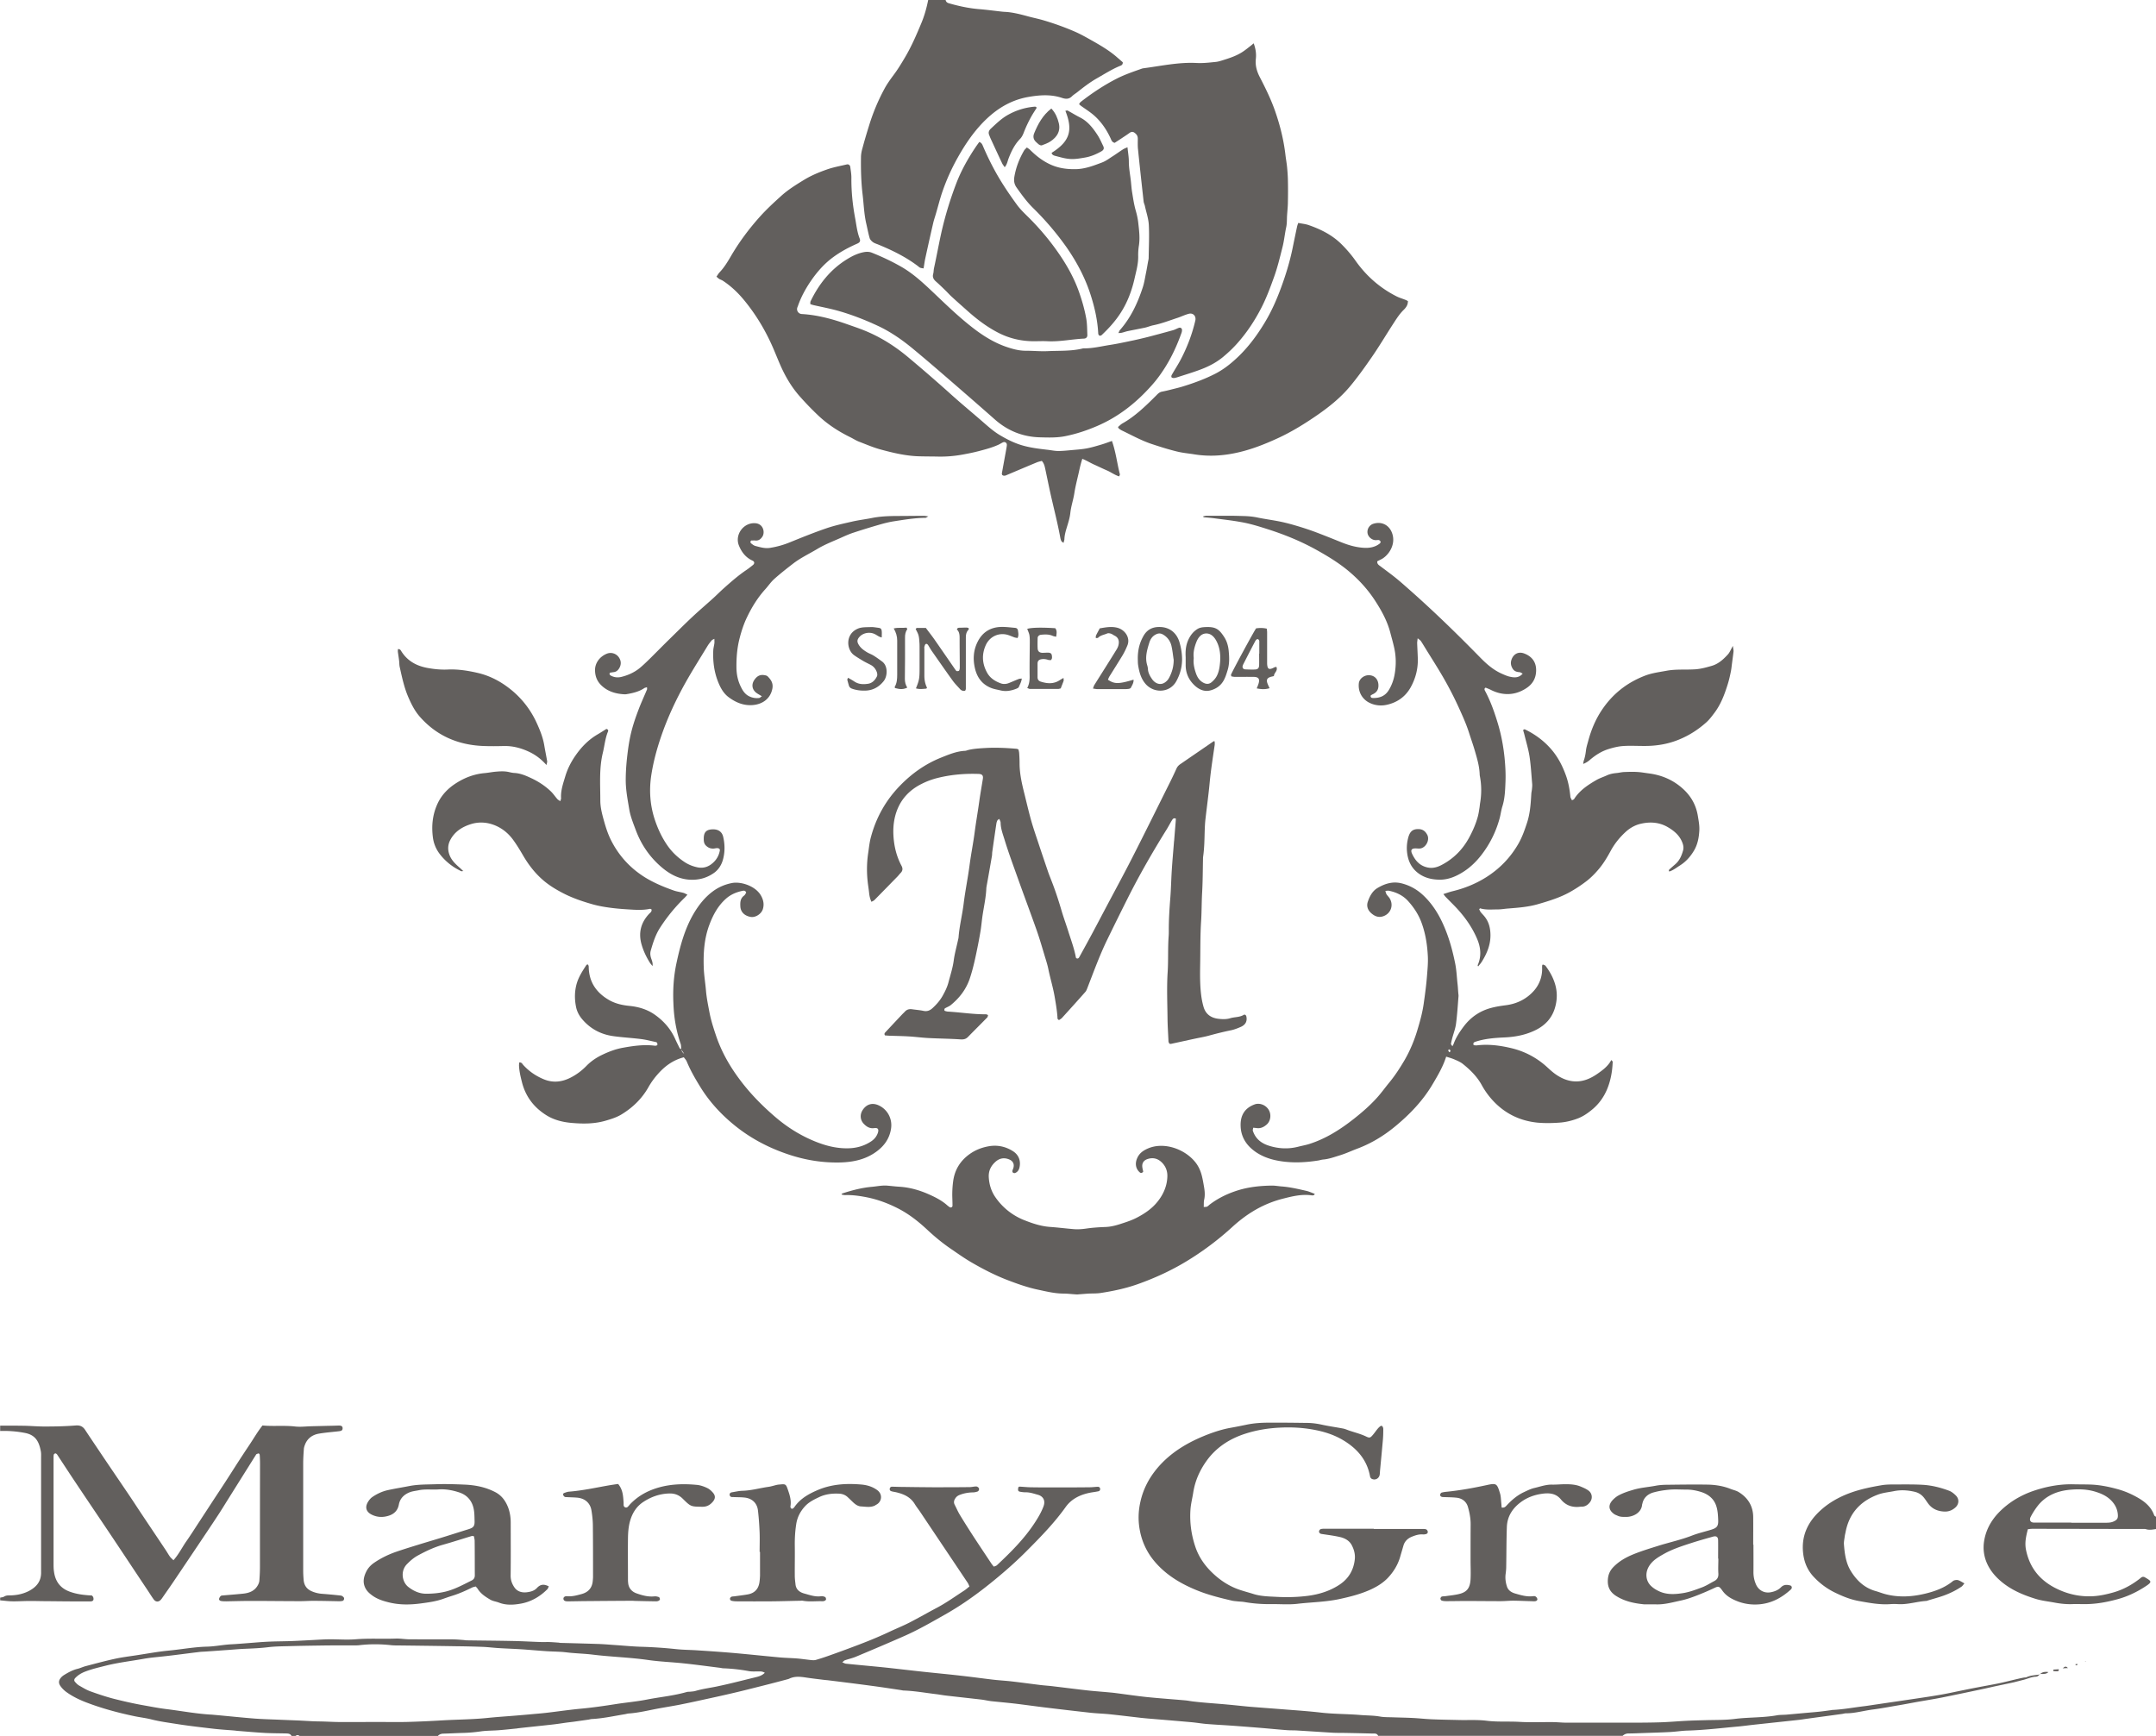 <svg id="_レイヤー_2" xmlns="http://www.w3.org/2000/svg" viewBox="0 0 269.72 217.18"><defs><style>.cls-1{fill:#625f5d}</style></defs><g id="_モーダル"><path class="cls-1" d="M255.21 209.39c-.12.2-.3.37-.53.37-.54.02-1.02.26-1.53.39-.4.1-.81.21-1.21.31-.73.16-1.47.31-2.21.47-.57.12-1.14.26-1.72.38-1.7.36-3.39.72-5.09 1.06-1.07.21-2.15.38-3.22.57-.71.13-1.43.27-2.14.39-1.07.18-2.15.39-3.23.53-1.14.14-2.24.48-3.4.48-.16 0-.33.06-.49.08-1.44.2-2.88.39-4.32.59-.39.05-.77.12-1.16.16l-5.58.6c-.64.07-1.28.16-1.92.22-2.11.19-4.22.45-6.35.51-.72.02-1.44.14-2.17.18-1.14.06-2.29.09-3.43.13-.59.02-1.17.05-1.76.05-.3 0-.55.1-.76.3h-30.58c-.14-.34-.45-.29-.72-.29-1.23-.03-2.46-.06-3.69-.08-.42 0-.84 0-1.26-.02-1.48-.09-2.95-.19-4.43-.28-.42-.03-.84-.01-1.26-.04-1.08-.08-2.17-.19-3.25-.28-1.25-.1-2.51-.2-3.76-.29-1-.07-2.01-.12-3.01-.2-.67-.05-1.33-.17-2-.23-1.81-.16-3.62-.31-5.43-.46-.33-.03-.67-.06-1-.1-1.22-.14-2.44-.29-3.67-.42-.83-.09-1.68-.11-2.51-.2-1.89-.21-3.78-.43-5.67-.66-1.22-.15-2.44-.32-3.66-.47-1.03-.12-2.06-.21-3.09-.32-.42-.05-.82-.15-1.24-.2-1.47-.17-2.95-.33-4.42-.5-.42-.05-.83-.13-1.25-.18-1.33-.16-2.66-.4-4-.45-.14 0-.28-.04-.41-.06-1.22-.18-2.43-.37-3.65-.53-1.77-.24-3.55-.46-5.33-.68-.22-.03-.45-.04-.67-.07-.72-.09-1.44-.17-2.16-.28-.73-.11-1.44-.2-2.14.14-.1.05-.21.07-.32.1-1.05.28-2.11.56-3.16.82-1.3.33-2.6.66-3.91.96-1.2.28-2.4.54-3.6.8-.9.2-1.8.39-2.7.57-.88.17-1.76.31-2.64.47-1.24.23-2.46.54-3.72.63-.17.01-.33.06-.49.09-1.35.22-2.69.52-4.07.6-.17 0-.33.05-.5.08l-1.91.27-.75.09c-.64.09-1.27.19-1.91.26-1.42.16-2.83.3-4.25.46-.03 0-.05.01-.08.02-.81.08-1.61.17-2.42.23-.69.05-1.4.04-2.08.13-.75.11-1.49.18-2.25.2-.81.02-1.62.07-2.43.09-.29 0-.56.06-.76.29H37.47c-.17-.14-.34-.12-.5 0h-.5c-.14-.27-.38-.3-.64-.31-.87-.02-1.74-.02-2.6-.06-1.12-.06-2.23-.16-3.35-.25-.2-.01-.39-.04-.58-.06-.86-.07-1.73-.12-2.59-.22-1.53-.18-3.05-.35-4.57-.59-1.07-.17-2.16-.31-3.21-.58-.67-.17-1.38-.25-2.06-.39-2.11-.44-4.19-1-6.2-1.78-.86-.34-1.69-.75-2.43-1.3-.26-.2-.51-.45-.69-.72-.26-.38-.21-.72.11-1.07.09-.1.2-.19.32-.27.55-.34 1.11-.65 1.74-.8.32-.08.63-.23.95-.32 1.22-.32 2.43-.65 3.66-.92.9-.2 1.82-.31 2.73-.45 1.33-.2 2.65-.45 3.98-.58 1.62-.15 3.21-.46 4.84-.5.86-.02 1.72-.18 2.58-.26.31-.03.61-.04.92-.06 1-.07 2.01-.15 3.01-.23.53-.04 1.06-.07 1.59-.09.92-.03 1.85-.03 2.77-.07 1.17-.05 2.34-.12 3.51-.18.36-.02.73-.03 1.09-.03 1.04 0 2.08.08 3.11 0 1.68-.14 3.36-.03 5.03-.09.56-.02 1.11.08 1.67.09 1.82.01 3.64 0 5.46.01.42 0 .84.04 1.25.07.17.01.33.04.5.05 1.9.03 3.8.04 5.71.08 1.17.02 2.35.09 3.52.13.34.01.67 0 1.01 0 .39.01.78.04 1.17.07.11 0 .22.03.33.04 1.54.04 3.07.08 4.61.13.7.02 1.39.08 2.09.13 1.09.07 2.17.18 3.26.22 1.51.04 3.01.14 4.52.3.92.1 1.84.09 2.77.16 1.42.09 2.85.19 4.27.31 1.95.17 3.9.38 5.85.56.75.07 1.51.08 2.26.14.58.05 1.17.14 1.75.2.19.02.39.03.57-.02.62-.18 1.22-.38 1.83-.6.87-.31 1.73-.62 2.6-.95 1.62-.6 3.24-1.24 4.8-1.98.83-.39 1.68-.73 2.5-1.15 1.14-.59 2.26-1.23 3.39-1.83 1.22-.64 2.33-1.45 3.48-2.19.21-.14.39-.31.62-.49-.08-.17-.13-.33-.22-.46-1.96-2.93-3.93-5.86-5.89-8.79-.23-.35-.5-.68-.72-1.04-.55-.92-1.43-1.29-2.41-1.51-.19-.04-.39-.06-.57-.13-.14-.05-.2-.2-.15-.35.05-.16.17-.21.33-.2.47.01.95.03 1.42.03 1.2.02 2.4.03 3.61.04 1.54 0 3.08 0 4.62-.02.28 0 .55-.08.83-.08.11 0 .26.1.32.2.09.13 0 .37-.15.43-.18.06-.37.11-.56.11-.57.01-1.11.1-1.64.3-.22.08-.4.19-.54.38-.2.27-.29.54-.13.86.22.42.4.86.65 1.27.58.96 1.18 1.9 1.79 2.84.72 1.1 1.45 2.19 2.18 3.29.08.11.17.22.28.35.14-.06.29-.09.38-.17 1.76-1.65 3.47-3.35 4.78-5.38.41-.63.79-1.28 1.06-2 .28-.77-.1-1.27-.7-1.44-.51-.14-1.01-.32-1.56-.31-.22 0-.45-.03-.67-.07-.26-.05-.3-.16-.22-.57.05-.02.1-.07.14-.07.44.02.89.07 1.33.08.95.02 1.9.02 2.85.02 1.54 0 3.08 0 4.62-.02.34 0 .67-.05 1-.06.15 0 .27.08.29.24.02.16-.06.29-.21.32-.27.06-.55.1-.82.14-1.31.22-2.49.73-3.28 1.83-1.39 1.95-3.04 3.65-4.72 5.34-1.22 1.24-2.51 2.4-3.85 3.51-2.04 1.7-4.18 3.28-6.5 4.59-1.68.95-3.35 1.92-5.12 2.7-2.02.89-4.05 1.75-6.08 2.6-.44.18-.91.28-1.36.44-.09.03-.16.12-.32.25.2.08.32.15.44.17 1.64.17 3.28.31 4.93.48 1.58.17 3.17.36 4.75.53 1.56.17 3.12.31 4.67.49 1.36.15 2.72.34 4.08.5.78.09 1.56.13 2.34.22 1.22.14 2.44.31 3.67.46.53.06 1.06.09 1.59.16 1.42.17 2.83.35 4.25.51.92.1 1.84.16 2.76.25.22.02.45.04.67.07 1.33.17 2.66.37 3.99.51 1.59.16 3.18.27 4.76.41.33.03.66.1 1 .14.61.07 1.22.13 1.84.18.84.07 1.67.13 2.51.21.92.08 1.84.19 2.76.27 1.5.12 3.01.23 4.52.35 1.42.11 2.85.21 4.26.37 1.67.2 3.35.17 5.02.31.83.07 1.67.05 2.49.2.52.09 1.06.07 1.59.09.81.03 1.62.04 2.43.08.84.04 1.67.14 2.51.17 1.15.05 2.29.06 3.44.09 1.12.02 2.25-.05 3.35.09 1.37.17 2.74.06 4.11.14 1.37.08 2.74.02 4.11.03.59 0 1.17.07 1.76.07h7.56c1.34 0 2.69 0 4.03-.04 1.12-.03 2.23-.13 3.35-.19.78-.04 1.57-.06 2.35-.08 1.26-.04 2.52 0 3.77-.16 1.75-.22 3.52-.14 5.26-.45.38-.07.78-.05 1.17-.08.92-.08 1.84-.17 2.76-.25.47-.04.95-.08 1.42-.13s.94-.12 1.41-.18c.06 0 .11-.03.16-.03 1.32-.06 2.61-.3 3.92-.46.58-.07 1.16-.17 1.74-.25 1.6-.24 3.21-.47 4.81-.71 1.08-.16 2.16-.32 3.23-.51.96-.17 1.92-.39 2.88-.58.57-.12 1.15-.23 1.73-.34.82-.16 1.65-.3 2.47-.47.82-.17 1.63-.38 2.45-.57.24-.06.49-.11.74-.16.11-.02.24 0 .33-.04.54-.26 1.14-.25 1.71-.36l-.02-.02Zm-159.53-.12c-.33-.2-.59-.17-.83-.17-.39 0-.79.03-1.17-.04-1.05-.19-2.1-.31-3.17-.35-.14 0-.28-.04-.41-.06-1.53-.19-3.05-.4-4.58-.56-1.5-.16-3.02-.21-4.51-.43-2.27-.32-4.57-.38-6.85-.66-.89-.11-1.78-.14-2.67-.22-.39-.03-.78-.09-1.17-.12-.64-.04-1.29-.05-1.93-.09-1.06-.07-2.11-.17-3.17-.24-.95-.06-1.9-.09-2.85-.15-.64-.04-1.28-.12-1.92-.15-1.09-.04-2.18-.07-3.27-.08-2.43-.04-4.87-.07-7.3-.1-.31 0-.62 0-.92-.03-1.34-.15-2.68-.16-4.02 0-.25.03-.5.02-.75.02-1.34 0-2.69 0-4.03.02-1.37.02-2.74.04-4.11.08-.84.02-1.68.03-2.51.13-.97.12-1.95.16-2.93.2-.67.03-1.34.09-2.01.14-.89.06-1.78.13-2.68.19-.36.03-.73.03-1.09.08-1.5.18-2.99.39-4.49.55-.81.09-1.61.15-2.41.3-1.57.28-3.15.46-4.7.85-.87.22-1.74.42-2.57.74-.47.18-.91.44-1.26.82-.13.14-.15.32-.02.46.15.17.31.34.49.45.46.26.92.55 1.41.73.97.35 1.95.68 2.95.94 1.22.31 2.45.59 3.68.81.96.17 1.92.36 2.89.48 1.8.22 3.59.56 5.41.68.22.01.45.03.67.05 1.67.15 3.34.33 5.01.46 1.09.08 2.18.1 3.27.15l2.26.09 1.67.09c.39.02.78.02 1.18.03.78.02 1.57.07 2.35.07 1.46 0 2.91 0 4.37-.01 1.29 0 2.58.03 3.86 0 1.51-.04 3.02-.11 4.52-.2 1.9-.11 3.8-.11 5.69-.31 1.17-.12 2.34-.19 3.51-.29.72-.06 1.45-.12 2.17-.19.58-.05 1.17-.1 1.75-.17 1.36-.16 2.72-.36 4.08-.49 1.53-.14 3.05-.36 4.57-.6 1.24-.19 2.5-.3 3.73-.54 1.67-.33 3.38-.48 5.02-.95.16-.05.33-.03.5-.05.19-.02.39-.03.58-.08.97-.29 1.97-.4 2.95-.62.65-.14 1.31-.29 1.96-.45.87-.21 1.73-.43 2.6-.64.4-.1.81-.19 1.19-.56ZM118.3 0c.04.22.18.34.38.4 1.24.36 2.49.63 3.77.74.89.07 1.78.19 2.67.29.17.02.33.04.5.05 1.04.04 2.04.31 3.04.58.59.16 1.19.28 1.78.45 1.34.39 2.66.86 3.94 1.41.84.36 1.65.83 2.45 1.28 1 .57 1.98 1.16 2.85 1.91.27.24.55.47.78.68.02.32-.19.4-.36.46-1.01.42-1.93 1.01-2.88 1.55-.88.5-1.68 1.12-2.46 1.74-.22.17-.47.32-.66.51-.37.37-.78.35-1.23.2-1.39-.47-2.8-.37-4.23-.12-2.43.43-4.32 1.72-5.96 3.5-1.14 1.25-2.06 2.64-2.88 4.11a25.94 25.94 0 0 0-1.89 4.2c-.32.92-.55 1.87-.83 2.81-.11.38-.24.75-.33 1.13-.34 1.47-.67 2.95-.99 4.42-.09.41-.14.82-.22 1.28-.16-.03-.3-.04-.41-.08-.1-.04-.19-.12-.27-.19-1.55-1.18-3.28-2.02-5.07-2.75-.21-.08-.43-.15-.6-.28-.17-.13-.35-.32-.4-.51-.17-.59-.28-1.2-.42-1.8-.28-1.21-.31-2.44-.46-3.66-.18-1.53-.22-3.06-.2-4.6 0-.4.07-.77.18-1.15.25-.94.53-1.88.82-2.81.49-1.61 1.13-3.15 1.93-4.63.33-.62.74-1.18 1.16-1.75.52-.69.97-1.44 1.41-2.18.83-1.4 1.47-2.89 2.09-4.39.37-.9.63-1.85.82-2.81h2.18ZM0 178.35c1.04 0 2.07 0 3.11.02.87.02 1.73.1 2.6.09 1.26 0 2.52-.03 3.77-.13.56-.04.89.13 1.18.57.69 1.05 1.4 2.09 2.1 3.14 1.11 1.65 2.23 3.29 3.34 4.93.52.77 1.02 1.54 1.53 2.31 1.04 1.56 2.09 3.12 3.13 4.68.17.26.32.53.5.78.11.15.26.27.44.45.67-.75 1.08-1.61 1.62-2.38.56-.8 1.08-1.63 1.62-2.45.52-.8 1.04-1.59 1.56-2.39s1.05-1.59 1.57-2.39 1.03-1.6 1.54-2.4c.53-.82 1.07-1.64 1.61-2.45.53-.79 1-1.62 1.62-2.4 1.36.13 2.73-.03 4.1.13.63.07 1.28-.01 1.93-.03.64-.02 1.29-.03 1.93-.05.53-.01 1.06-.02 1.59-.04.32 0 .47.09.47.34 0 .24-.12.33-.45.37-.83.1-1.67.16-2.5.3-.82.14-1.45.58-1.76 1.39-.07.18-.13.37-.14.56-.04.59-.08 1.17-.08 1.76v13.44c0 .36.02.73.05 1.09.05.74.39 1.24 1.11 1.52.4.16.79.25 1.21.28.78.06 1.56.13 2.34.22.12.01.25.11.34.2.14.15.05.43-.14.47a1.9 1.9 0 0 1-.41.04c-1.09-.02-2.18-.05-3.27-.05-.53 0-1.06.04-1.59.04-2.04 0-4.09-.03-6.13-.03-1.04 0-2.07.03-3.11.05-.22 0-.45 0-.67-.04-.14-.02-.28-.13-.25-.28a.7.7 0 0 1 .2-.34c.05-.05.15-.07.23-.07.86-.08 1.72-.14 2.58-.23.78-.08 1.47-.35 1.86-1.1.09-.17.16-.36.17-.55.04-.56.07-1.12.07-1.68 0-4.29 0-8.57.01-12.86 0-.39-.01-.78-.04-1.17 0-.07-.09-.18-.13-.18-.1 0-.19.06-.29.1-.02 0-.03.04-.05.07-1.14 1.82-2.29 3.65-3.43 5.47-.46.73-.91 1.48-1.39 2.2-.8 1.22-1.61 2.42-2.42 3.63-1 1.49-2 2.98-3 4.46-.47.7-.95 1.38-1.43 2.07-.06.09-.13.19-.2.27-.28.34-.67.34-.92-.01-.25-.34-.47-.7-.7-1.05-1.43-2.14-2.85-4.29-4.28-6.43-1.51-2.26-3.03-4.5-4.54-6.76-.86-1.28-1.7-2.57-2.54-3.85a.426.426 0 0 0-.11-.12c-.04-.03-.11-.07-.15-.06-.07.03-.16.09-.18.15-.03.13-.03.28-.03.42v13.19c0 .34 0 .67.05 1 .15 1.2.74 2.07 1.92 2.52.9.34 1.83.45 2.83.5.05.06.14.14.17.24.09.33-.02.49-.35.5H9.56c-1.29 0-2.57-.02-3.86-.03-.7 0-1.4-.03-2.1-.02-.67 0-1.34.05-2.01.04-.53 0-1.05-.08-1.57-.12v-.34c.16-.04.34-.04.47-.12.2-.13.4-.16.63-.16.84 0 1.66-.14 2.43-.52 1.01-.51 1.63-1.25 1.59-2.43v-14.28c0-.28.02-.57-.04-.84-.24-1.26-.72-2.02-2-2.26a13.87 13.87 0 0 0-3.08-.24v-.67Zm269.72 12.94c-.41.06-.82.15-1.24.02-.16-.05-.33-.03-.5-.03-4.59 0-9.18-.02-13.77-.02-.16 0-.32.03-.52.05-.23.89-.42 1.72-.22 2.64.54 2.57 2.15 4.16 4.5 5.1 1.29.52 2.65.73 4.03.63.8-.06 1.6-.24 2.38-.46 1.3-.37 2.47-1.03 3.52-1.89.04-.03.1-.04.18-.07.06.01.15.01.22.05.88.51.99.58.08 1.17-1.06.69-2.19 1.23-3.41 1.57-1.41.39-2.83.65-4.29.63-.48 0-.95-.02-1.43 0-.79.03-1.56-.06-2.33-.21-.77-.14-1.54-.22-2.3-.46-1.48-.46-2.89-1.05-4.11-2.03-.77-.62-1.42-1.34-1.86-2.24-.47-.97-.6-2-.42-3.03.28-1.63 1.16-2.95 2.39-4.03 1.13-1 2.44-1.72 3.84-2.19 1.56-.52 3.19-.83 4.86-.8.7.02 1.4.01 2.1.03 1.21.03 2.38.27 3.54.59.93.26 1.78.64 2.6 1.12.86.51 1.58 1.15 1.93 2.13.03.09.16.14.24.21v1.51Zm-10.6-.8v.01h4.28c.37 0 .72-.01 1.06-.18.4-.19.51-.37.49-.78-.04-.74-.35-1.34-.86-1.85-.53-.53-1.18-.83-1.88-1.05-1.09-.35-2.21-.37-3.33-.26-1.58.16-2.99.75-3.99 2.05-.32.42-.61.87-.85 1.34-.19.37-.06.73.47.71h4.62Z"/><path class="cls-1" d="M139.91 41.67c.09-.18.12-.28.18-.36 1.38-1.56 2.23-3.4 2.87-5.35.2-.61.29-1.25.42-1.88.09-.44.16-.88.24-1.32.03-.17.08-.33.08-.5.02-1.37.09-2.74.02-4.11-.04-.8-.32-1.58-.49-2.38-.04-.19-.14-.37-.16-.56-.24-2.17-.48-4.34-.7-6.51-.05-.44-.03-.89-.03-1.34 0-.23-.06-.44-.24-.61-.27-.26-.48-.35-.81-.11-.31.23-.65.44-.97.66-.3.2-.6.39-.87.57-.36-.09-.41-.35-.52-.58-.5-1.08-1.16-2.05-2.05-2.84-.5-.44-1.08-.8-1.62-1.19-.09-.06-.16-.14-.27-.23.08-.11.13-.22.21-.28 1.41-1.1 2.9-2.09 4.5-2.91 1-.51 2.06-.87 3.11-1.24.08-.03.16-.05.24-.06 2.21-.29 4.41-.78 6.66-.66.78.04 1.57-.05 2.34-.13.36-.03.71-.15 1.06-.26.83-.26 1.65-.54 2.38-1.03.35-.23.67-.5 1-.75.1-.08.2-.17.35-.29.25.68.34 1.3.27 1.94-.09.81.11 1.54.48 2.26.72 1.39 1.41 2.79 1.93 4.28.62 1.78 1.07 3.59 1.29 5.46.06.53.16 1.05.21 1.58.05.53.09 1.06.1 1.59.02.89.02 1.79 0 2.68 0 .56-.06 1.11-.1 1.67-.04.53 0 1.06-.12 1.58-.18.85-.26 1.72-.48 2.55-.3 1.19-.59 2.39-1 3.55-.49 1.37-.99 2.73-1.66 4.02-.79 1.52-1.72 2.94-2.85 4.23-.57.66-1.19 1.25-1.86 1.81-.82.69-1.77 1.19-2.76 1.57-.99.38-2.01.68-3.02 1.01-.13.04-.27.08-.41.09-.1 0-.25-.02-.29-.09-.05-.07-.03-.22.02-.3.36-.63.76-1.24 1.1-1.88.82-1.56 1.45-3.2 1.85-4.93.12-.54-.27-.97-.8-.84-.48.12-.94.35-1.42.51-1.01.33-1.99.72-3.04.93-.35.07-.69.22-1.05.3-.71.15-1.43.28-2.14.43-.25.05-.48.14-.73.2-.13.03-.26.03-.48.05Zm-.8 13.51c.5 1.41.64 2.81.99 4.15.02.06-.05.15-.09.27-.55-.17-.99-.51-1.49-.73-.54-.23-1.06-.49-1.6-.73-.5-.22-.96-.52-1.52-.74-.19.59-.31 1.11-.42 1.62-.2.9-.44 1.79-.58 2.7-.13.83-.41 1.62-.5 2.46-.07.63-.27 1.25-.46 1.87-.14.46-.26.91-.28 1.39 0 .13-.06.26-.11.48-.13-.11-.23-.15-.27-.23-.06-.12-.1-.26-.13-.4-.38-2.09-.94-4.14-1.38-6.22-.17-.79-.33-1.59-.5-2.38-.08-.35-.14-.71-.44-1.03-.2.06-.42.1-.61.18-1.26.52-2.52 1.06-3.78 1.59-.18.08-.37.15-.57-.02-.01-.06-.05-.14-.03-.22l.57-3.13c.02-.14.05-.28.05-.42 0-.24-.24-.41-.47-.31-.2.09-.39.22-.59.31-.79.36-1.63.58-2.47.8-.65.17-1.3.3-1.96.42-1.02.19-2.05.28-3.09.26-.84-.02-1.68-.01-2.52-.04-1.6-.06-3.15-.43-4.7-.85-.92-.25-1.79-.63-2.68-.97-.39-.15-.74-.38-1.12-.57-1.49-.73-2.87-1.63-4.07-2.78a36.13 36.13 0 0 1-2.27-2.36c-1.06-1.2-1.85-2.59-2.48-4.06-.41-.95-.78-1.92-1.23-2.85-.88-1.85-1.97-3.58-3.28-5.16-.76-.91-1.61-1.71-2.6-2.36-.14-.09-.31-.14-.45-.22-.11-.07-.21-.17-.35-.29.15-.2.25-.4.4-.55.54-.57.95-1.23 1.35-1.91 1.05-1.82 2.3-3.5 3.71-5.07.83-.92 1.73-1.75 2.64-2.57.85-.77 1.83-1.38 2.81-1.98.91-.56 1.89-.97 2.89-1.32.81-.29 1.67-.44 2.51-.64.21-.05.4.09.43.3.06.47.15.94.14 1.41-.01 1.69.16 3.36.47 5.01.16.84.24 1.71.56 2.53.13.34.04.51-.3.66-1.05.46-2.06 1-2.99 1.68-1.15.84-2.06 1.89-2.85 3.05-.64.95-1.19 1.96-1.57 3.05-.04.11-.09.21-.11.32-.05.31.16.62.47.69.05.01.11.02.17.02 1.97.12 3.84.64 5.7 1.3.68.24 1.37.47 2.04.74 1.99.8 3.78 1.92 5.43 3.29 1.89 1.58 3.75 3.19 5.58 4.84 1.27 1.14 2.59 2.22 3.88 3.35.68.59 1.34 1.18 2.12 1.64.84.5 1.71.94 2.65 1.23 1.08.33 2.18.46 3.3.59.44.05.89.15 1.33.15.56 0 1.11-.06 1.67-.11.64-.06 1.29-.1 1.92-.22.63-.12 1.25-.31 1.86-.49.4-.12.79-.27 1.28-.44Zm7.17 75.36c-.04-.1-.1-.17-.1-.25-.04-.95-.11-1.9-.12-2.85-.02-1.96-.11-3.93.02-5.88.09-1.48.01-2.96.12-4.44.02-.22.02-.45.02-.67-.01-1.43.09-2.85.2-4.27.08-1.09.1-2.18.17-3.27.07-1.12.17-2.23.26-3.35.01-.14.02-.28.04-.42.06-.78.13-1.56.19-2.34.01-.13.02-.27.02-.39-.3-.12-.4.07-.5.23-.22.36-.41.73-.63 1.09-1.73 2.78-3.37 5.62-4.84 8.54-.89 1.77-1.77 3.55-2.64 5.34-.94 1.94-1.67 3.97-2.45 5.97-.07.18-.14.37-.26.51-.96 1.09-1.94 2.17-2.92 3.25-.11.12-.26.19-.37.27-.22-.09-.2-.24-.2-.37-.06-.84-.2-1.66-.34-2.49-.2-1.19-.56-2.34-.8-3.52-.1-.49-.25-.97-.4-1.46-.34-1.12-.66-2.25-1.05-3.36-.75-2.13-1.55-4.25-2.31-6.38-.59-1.66-1.21-3.31-1.72-4.99-.21-.68-.48-1.37-.49-2.12 0-.15-.1-.3-.17-.48-.11.09-.2.13-.23.19-.06.12-.11.26-.13.4-.18 1.19-.35 2.38-.52 3.57-.02.17-.01.34-.04.5-.22 1.27-.44 2.53-.67 3.8-.01.08-.03.17-.03.25-.05 1.24-.35 2.44-.51 3.66-.07.53-.12 1.06-.2 1.58-.1.61-.21 1.21-.33 1.82-.29 1.43-.57 2.85-1.04 4.24-.46 1.34-1.29 2.41-2.37 3.29-.21.17-.49.26-.73.41-.05.03-.07.14-.07.22 0 .04.06.1.11.11.1.03.21.06.32.07 1.59.09 3.17.35 4.77.34.08 0 .15.05.27.09-.03.11-.04.24-.1.3-.8.82-1.62 1.63-2.42 2.45-.26.26-.53.32-.9.3-1.34-.09-2.68-.1-4.02-.17-.81-.04-1.61-.15-2.42-.2-.81-.05-1.62-.06-2.43-.09-.22 0-.43-.03-.61-.04-.13-.21-.02-.31.07-.41.71-.76 1.41-1.51 2.12-2.26.1-.1.2-.19.3-.3.25-.28.56-.35.91-.3.47.07.95.1 1.41.2.46.1.81-.04 1.14-.34.5-.46.94-.96 1.27-1.55.3-.54.57-1.08.73-1.69.23-.89.52-1.76.65-2.69.11-.86.35-1.7.53-2.54.03-.14.07-.27.08-.41.11-1.43.47-2.81.64-4.23.2-1.61.53-3.2.74-4.81.18-1.36.45-2.7.63-4.06.17-1.3.4-2.6.58-3.9.13-.94.3-1.88.45-2.82.06-.39-.09-.58-.5-.6-1.68-.06-3.35.07-4.99.46-.77.18-1.5.44-2.2.8-1.4.7-2.46 1.77-3.03 3.23-.37.94-.51 1.95-.48 2.97.05 1.42.35 2.77 1.02 4.03.19.35.15.64-.12.91-.14.14-.25.3-.39.44-.96.98-1.91 1.96-2.88 2.94-.09.09-.22.13-.37.22-.18-.39-.25-.73-.29-1.09-.04-.39-.1-.78-.15-1.16-.16-1.26-.16-2.52.02-3.77.11-.71.17-1.44.37-2.14.66-2.43 1.85-4.54 3.6-6.35 1.46-1.51 3.14-2.71 5.08-3.5.98-.39 1.96-.82 3.05-.88.16 0 .32-.08.49-.12.66-.15 1.33-.19 2-.23 1.32-.08 2.63-.02 3.94.09.08 0 .16.04.28.08.03.14.08.3.09.46.03.42.05.84.05 1.26 0 1.36.31 2.66.64 3.97.26 1.06.51 2.12.8 3.17.25.89.55 1.76.84 2.63.43 1.3.87 2.6 1.31 3.89.12.34.26.68.39 1.02.48 1.22.89 2.47 1.26 3.73.25.86.56 1.7.83 2.55.35 1.12.77 2.21.98 3.37 0 .04.08.07.12.11.22.03.28-.14.36-.28.54-.98 1.08-1.96 1.61-2.95.54-1.01 1.07-2.02 1.61-3.04 1.11-2.1 2.25-4.19 3.33-6.31 1.63-3.19 3.21-6.41 4.81-9.61.26-.53.51-1.06.75-1.59.11-.24.28-.41.49-.55 1.38-.95 2.77-1.9 4.15-2.85.02-.01.05 0 .13.02 0 .14.02.3 0 .45-.23 1.58-.48 3.15-.63 4.74-.14 1.5-.35 3-.52 4.5-.06.5-.08 1-.1 1.51-.03 1.06-.04 2.13-.19 3.18-.01.08-.02.17-.02.25-.03 1.43-.03 2.85-.11 4.28-.07 1.2-.05 2.4-.13 3.61-.12 1.87-.08 3.75-.12 5.62-.02 1.35-.02 2.69.19 4.02.06.36.14.71.24 1.06.27.92.94 1.37 1.84 1.48.5.06 1.01.08 1.5-.07.56-.17 1.17-.1 1.7-.43.12-.07.28.05.31.2.13.58-.08 1.03-.66 1.3-.41.18-.83.35-1.27.44-.93.19-1.85.42-2.76.67-.59.16-1.2.26-1.8.39-.98.21-1.96.43-2.94.64-.05.01-.11-.01-.23-.03Z"/><path class="cls-1" d="M176.13 37.71c0 .45-.24.77-.51 1.04-.55.53-.95 1.18-1.36 1.81-.88 1.36-1.71 2.76-2.63 4.09-.89 1.29-1.8 2.57-2.81 3.77-1.15 1.36-2.52 2.46-3.97 3.47-1.59 1.1-3.23 2.12-4.99 2.93-1.5.69-3.02 1.3-4.63 1.7-1.93.48-3.85.64-5.82.32-.74-.12-1.5-.18-2.23-.37-1.06-.26-2.09-.59-3.12-.93-1.31-.44-2.5-1.11-3.74-1.7-.12-.06-.24-.15-.35-.23-.04-.03-.05-.09-.11-.19.18-.14.35-.33.56-.45.79-.44 1.5-.98 2.18-1.56.72-.62 1.4-1.29 2.07-1.96.2-.21.39-.39.68-.45.35-.07.71-.15 1.06-.24.54-.14 1.09-.26 1.62-.43 1.39-.43 2.75-.93 4.05-1.6.82-.43 1.56-.97 2.26-1.59 1.58-1.38 2.82-3.02 3.89-4.8.84-1.39 1.49-2.87 2.05-4.4.58-1.58 1.07-3.18 1.41-4.82.19-.93.38-1.86.58-2.79.03-.13.08-.26.14-.44.46.09.9.13 1.31.27 1.49.52 2.89 1.21 4.04 2.33.66.65 1.26 1.34 1.8 2.1 1.34 1.91 3.05 3.42 5.14 4.48.37.19.78.3 1.17.46.1.04.19.1.29.16Zm-70.87 111.68c.06-.04.12-.09.19-.11 1.2-.39 2.41-.7 3.67-.81.64-.06 1.27-.2 1.92-.14.47.04.94.1 1.42.13 1.27.07 2.49.41 3.64.91.84.37 1.68.78 2.38 1.4.1.09.22.18.33.25.16.1.36-.01.35-.2 0-.42-.02-.84-.03-1.26 0-.59.03-1.17.11-1.76.19-1.48.92-2.62 2.12-3.46.72-.5 1.54-.81 2.4-.95 1.06-.17 2.06.05 2.97.63.72.46 1 1.21.81 2.04-.07.31-.24.57-.56.69-.07.02-.18 0-.24-.04s-.1-.15-.09-.21c.03-.16.12-.31.15-.48.09-.43-.1-.77-.5-.95-.65-.29-1.26-.19-1.78.29-.57.52-.87 1.14-.82 1.94.06.92.32 1.76.85 2.51a7.898 7.898 0 0 0 3.65 2.86c1.01.4 2.05.74 3.15.82 1 .07 2 .2 3 .28.53.04 1.06 0 1.59-.08.77-.11 1.56-.16 2.34-.19.71-.02 1.39-.21 2.05-.43.68-.22 1.37-.45 2.01-.8.85-.45 1.64-.99 2.27-1.7.85-.96 1.4-2.11 1.43-3.41.02-.71-.25-1.37-.83-1.86-.49-.41-1.05-.5-1.65-.3-.49.16-.72.53-.65 1.03.02.19.08.38.11.54-.15.22-.32.2-.45.08-.49-.44-.58-1.07-.34-1.68.27-.68.76-1.03 1.42-1.31 2-.84 4.62.09 5.94 1.8.36.47.6 1.01.75 1.58.12.46.2.93.28 1.4.1.55.15 1.11.02 1.67-.06.26-.03.55-.05.89.18-.02.31 0 .42-.05.12-.06.22-.17.33-.26 1.08-.82 2.28-1.39 3.57-1.79 1.38-.42 2.79-.56 4.22-.58.42 0 .83.08 1.25.11 1.03.08 2.04.32 3.05.55.35.08.68.24 1.02.36.01 0 .01.04.02.07-.14.2-.36.13-.54.11-1.2-.13-2.35.16-3.48.45-1.32.34-2.59.88-3.77 1.61-.91.56-1.74 1.21-2.53 1.93a36.526 36.526 0 0 1-5.7 4.27c-1.94 1.18-4 2.12-6.14 2.88-1.5.53-3.07.86-4.64 1.1-.47.07-.95.05-1.42.07-.36.02-.72.05-1.09.08-.14 0-.28.03-.42.03-.59-.03-1.17-.11-1.75-.11-1.08-.01-2.11-.27-3.15-.49-1.28-.27-2.52-.71-3.75-1.18-1.6-.61-3.11-1.39-4.59-2.25-.87-.51-1.69-1.09-2.52-1.66-1.09-.74-2.1-1.58-3.06-2.48-1.09-1.01-2.26-1.92-3.59-2.6-1.2-.61-2.44-1.08-3.77-1.36-.94-.19-1.87-.33-2.83-.3-.14 0-.27-.03-.41-.06-.02 0-.02-.05-.05-.09Zm-3.89-111.34c.01-.13-.01-.26.03-.35 1.04-2.16 2.49-3.99 4.55-5.26.66-.41 1.37-.76 2.15-.9.34-.06.68-.05.99.08 1.25.5 2.46 1.07 3.62 1.73 1.55.88 2.83 2.09 4.11 3.3 1.62 1.54 3.23 3.1 5.01 4.46 1.23.94 2.54 1.75 4 2.26.81.28 1.65.52 2.54.51.89 0 1.79.09 2.68.05 1.48-.07 2.97.02 4.42-.34.03 0 .06-.01.08-.01 1.13.02 2.22-.26 3.32-.43.97-.15 1.92-.36 2.88-.56.6-.13 1.2-.27 1.8-.42 1.05-.27 2.11-.56 3.16-.85.27-.07.52-.22.78-.31.21-.07.4.08.38.3 0 .11-.02.22-.06.33-.56 1.58-1.26 3.1-2.18 4.52-.44.68-.92 1.34-1.46 1.95-1.96 2.23-4.23 4.05-7 5.22-1.24.53-2.51.95-3.83 1.22-1.08.23-2.17.19-3.26.16-2.15-.06-4.03-.82-5.64-2.25-1.7-1.5-3.41-2.99-5.12-4.47-1.65-1.43-3.3-2.86-4.98-4.25-1.4-1.17-2.89-2.22-4.55-2.99-1.57-.73-3.18-1.36-4.85-1.84-1.05-.3-2.12-.5-3.18-.74-.13-.03-.26-.08-.41-.13Zm-16.15 93.2c-.02-.22 0-.46-.07-.66-.4-1.17-.66-2.36-.8-3.59-.06-.53-.09-1.06-.11-1.59-.07-1.66.04-3.3.39-4.93.46-2.14 1.02-4.24 2.13-6.15.63-1.07 1.38-2.04 2.38-2.79.73-.55 1.55-.9 2.43-1.07 1.12-.22 2.97.37 3.64 1.59.3.54.41 1.09.22 1.69-.19.59-.92 1.06-1.51.96-.77-.13-1.27-.62-1.3-1.31-.03-.51-.01-1.01.47-1.36.12-.09.19-.26.26-.37-.09-.26-.27-.26-.43-.23-.78.16-1.49.45-2.1.99-.99.88-1.6 2-2.06 3.22-.66 1.73-.78 3.54-.72 5.37.03.98.2 1.95.28 2.92.08.93.27 1.83.44 2.73.19.99.5 1.95.82 2.9.68 2.01 1.71 3.82 2.98 5.51 1.25 1.67 2.69 3.15 4.26 4.51 1.55 1.36 3.27 2.45 5.18 3.22 1.36.55 2.77.9 4.25.84 1-.04 1.93-.32 2.76-.88.38-.26.66-.6.81-1.04.15-.45.01-.67-.45-.6-.57.08-.97-.18-1.33-.56-.44-.48-.48-1.15-.12-1.7.49-.75 1.23-.96 2.04-.57 1.11.53 1.7 1.71 1.51 2.91-.22 1.41-1.05 2.39-2.21 3.12-1.29.81-2.74 1.07-4.25 1.1-2.15.04-4.23-.3-6.27-.97-2.58-.85-4.94-2.09-7.03-3.83-1.58-1.31-2.96-2.82-4.05-4.57-.65-1.05-1.27-2.11-1.74-3.25-.08-.2-.24-.36-.37-.54-1.4.36-2.44 1.16-3.33 2.19-.41.47-.76.96-1.07 1.5-.81 1.45-1.96 2.58-3.37 3.44-.6.37-1.26.58-1.94.78-1.43.43-2.87.43-4.33.3-1.15-.1-2.27-.38-3.25-1.02-1.49-.96-2.5-2.29-2.95-4.03-.18-.71-.35-1.41-.38-2.14 0-.13.02-.25.03-.37.31-.04.38.18.5.31.71.78 1.55 1.36 2.52 1.77 1.2.51 2.34.37 3.47-.22.73-.38 1.37-.87 1.94-1.46.58-.59 1.27-1.04 1.99-1.38.8-.38 1.64-.7 2.53-.86 1.32-.24 2.65-.43 4-.26.08.01.17 0 .24-.03.04-.02.1-.07.1-.11 0-.07-.02-.16-.05-.22a.207.207 0 0 0-.13-.09c-.6-.13-1.2-.29-1.8-.37-1.16-.15-2.34-.21-3.5-.37-1.58-.21-2.92-.91-3.96-2.15-.37-.44-.63-.95-.74-1.49-.2-.97-.2-1.94.07-2.91.25-.88.74-1.62 1.23-2.37.02-.03.1-.03.2-.05.03.09.08.19.08.28.02 1.89.94 3.24 2.53 4.16.78.45 1.64.65 2.55.74 1.12.11 2.2.42 3.14 1.07 1.12.78 2.01 1.77 2.58 3.03.18.4.38.8.58 1.2.03.06.14.08.21.12q.04.35.35.57c-.18-.27-.27-.41-.37-.56Zm107.8-10.59c.11.06.26.08.33.17.51.68.92 1.4 1.17 2.21.31.99.31 1.97.03 2.97-.37 1.33-1.22 2.25-2.43 2.85-1.19.59-2.46.85-3.8.92-1.25.06-2.51.14-3.72.54-.08.03-.17.06-.22.11-.05.05-.06.15-.06.22 0 .04.06.11.1.11.14.02.28.03.41.01 1.41-.16 2.81.02 4.17.34 1.73.4 3.29 1.22 4.61 2.45.37.34.75.68 1.17.95.58.38 1.22.66 1.93.75 1.22.15 2.25-.3 3.21-.98.64-.45 1.26-.92 1.66-1.67.09.11.17.17.17.23-.04 1.18-.25 2.35-.7 3.43-.41.98-1.03 1.85-1.87 2.54-.52.43-1.06.81-1.69 1.07-.76.3-1.55.5-2.35.56-.94.07-1.91.09-2.85 0-1.97-.21-3.71-.98-5.16-2.38-.71-.69-1.3-1.47-1.77-2.33-.58-1.05-1.41-1.87-2.33-2.61-.32-.26-.72-.43-1.1-.59-.32-.14-.67-.23-1.01-.34-.38 1.21-1.01 2.29-1.65 3.37-1.23 2.11-2.9 3.85-4.76 5.38-1.41 1.16-2.96 2.1-4.68 2.75-.73.27-1.44.61-2.19.84-.69.21-1.38.47-2.11.53-.22.02-.44.1-.66.13-1.81.28-3.61.34-5.42-.07-.81-.19-1.55-.48-2.23-.92-1.16-.76-1.93-1.8-2.01-3.22-.08-1.43.5-2.36 1.76-2.82.61-.22 1.37.07 1.74.67.36.58.26 1.41-.24 1.85-.34.3-.74.51-1.22.45-.14-.02-.27-.03-.47-.05-.02.15-.08.29-.04.4.32.95 1 1.52 1.94 1.83 1.22.4 2.46.47 3.72.15.46-.12.93-.2 1.38-.34 2.08-.66 3.89-1.81 5.59-3.15 1.04-.82 2.03-1.68 2.91-2.66.54-.6 1.01-1.26 1.53-1.89.73-.89 1.35-1.85 1.93-2.84.67-1.17 1.19-2.42 1.57-3.69.33-1.09.64-2.2.8-3.34.17-1.19.33-2.38.42-3.58.06-.75.13-1.5.1-2.26-.07-1.49-.29-2.94-.82-4.35-.37-.98-.94-1.84-1.64-2.62-.64-.71-1.47-1.11-2.39-1.3-.13-.03-.27 0-.47.02.06.18.08.31.15.42.1.16.25.3.36.46.58.88.18 1.99-.82 2.3-.57.18-1.04-.03-1.46-.4-.44-.39-.61-.9-.42-1.44.23-.67.56-1.31 1.18-1.69.93-.56 1.94-.88 3.04-.6 1.08.27 2.01.81 2.81 1.59 1.19 1.15 2 2.55 2.62 4.06.58 1.4.97 2.86 1.27 4.34.18.87.21 1.78.31 2.67.04.33.05.67.08 1 .01.17.05.34.03.5-.09 1.14-.16 2.29-.31 3.42-.08.6-.31 1.19-.47 1.78-.06.24-.12.48-.16.73 0 .06.07.12.18.29.06-.12.11-.19.14-.27.3-.83.78-1.55 1.3-2.24.88-1.15 2.02-1.92 3.42-2.29.6-.16 1.2-.25 1.81-.33 1.34-.17 2.53-.73 3.45-1.73a4.09 4.09 0 0 0 1.1-2.99c0-.08 0-.17.01-.25 0-.03.02-.05.07-.13Zm-11.87 10.72c.08.13.11.19.15.26.06-.04.16-.09.16-.13 0-.08-.07-.16-.11-.24-.06.04-.13.07-.2.11Z"/><path class="cls-1" d="M185.05 113.76c.06.12.11.24.19.35.14.18.3.33.44.5.5.6.72 1.28.77 2.07.09 1.36-.38 2.52-1.07 3.63-.13.21-.3.39-.46.6-.03-.07-.07-.13-.06-.16.5-1.13.39-2.24-.09-3.34-.65-1.51-1.6-2.82-2.73-4-.39-.4-.79-.8-1.18-1.2-.09-.09-.17-.21-.29-.36.44-.14.8-.27 1.17-.36 1.48-.36 2.87-.92 4.16-1.73 1.69-1.06 3.04-2.45 4.04-4.18.48-.83.79-1.72 1.09-2.63.39-1.18.47-2.41.54-3.63.01-.19.06-.39.08-.58.02-.22.05-.45.03-.67-.1-1.14-.16-2.29-.33-3.42-.14-.91-.41-1.79-.63-2.69-.05-.21-.12-.42-.17-.61.1-.16.22-.11.31-.06 1.32.65 2.47 1.53 3.4 2.68.73.91 1.24 1.93 1.63 3.01.32.87.48 1.78.57 2.7.02.14.12.28.2.44.12-.07.22-.09.26-.15.68-1.08 1.71-1.76 2.78-2.38.41-.24.87-.38 1.3-.58.39-.18.79-.26 1.22-.3.33-.03.66-.12 1-.13.56-.02 1.12-.04 1.67 0 .47.03.94.12 1.42.18 1.69.22 3.18.9 4.4 2.08.9.87 1.48 1.94 1.69 3.21.1.61.22 1.21.19 1.83-.05.9-.21 1.78-.69 2.57-.44.73-.99 1.35-1.72 1.81-.44.28-.85.61-1.35.77-.12-.18 0-.24.07-.31.23-.21.46-.41.69-.61.53-.46.79-1.08.97-1.73.08-.3.04-.6-.07-.9-.34-.96-1.07-1.56-1.91-2.04-1.05-.59-2.2-.65-3.34-.38-.68.16-1.31.51-1.83.98-.75.68-1.39 1.46-1.88 2.35-.48.89-1 1.76-1.67 2.51-.4.46-.84.9-1.32 1.28-.62.48-1.27.92-1.95 1.31-1.31.77-2.76 1.21-4.21 1.63-1.22.35-2.47.44-3.73.54-.42.03-.83.11-1.25.11-.75 0-1.51.09-2.25-.14l-.11.14Zm-127.07-4.82c-.24.13-.37 0-.51-.07a7.103 7.103 0 0 1-2.44-2.01c-.47-.6-.77-1.32-.87-2.07-.19-1.44-.06-2.84.55-4.19.54-1.2 1.43-2.07 2.52-2.73 1.03-.63 2.16-1.04 3.38-1.15.47-.04.94-.14 1.41-.18.56-.05 1.12-.08 1.67.05.22.05.44.1.66.11.72.04 1.36.3 2 .6.95.43 1.82.99 2.57 1.71.3.29.53.65.81.96.08.09.2.15.36.26.05-.17.11-.27.1-.37-.06-.98.27-1.87.54-2.78.27-.89.69-1.72 1.21-2.48.75-1.1 1.65-2.04 2.81-2.72.38-.22.76-.47 1.11-.69.22.06.26.19.2.33-.36.86-.43 1.79-.65 2.68-.47 1.96-.31 3.95-.31 5.94 0 .9.24 1.77.48 2.63.22.78.47 1.55.83 2.28 1 2.01 2.45 3.59 4.36 4.76 1.11.67 2.29 1.16 3.51 1.59.39.14.82.19 1.22.3.15.04.29.13.5.23-.16.17-.26.29-.37.4a21.04 21.04 0 0 0-3.03 3.69c-.59.9-.91 1.92-1.2 2.94-.09.34-.03.67.08.99.1.28.21.56.15.91-.11-.15-.24-.28-.34-.44-.43-.69-.78-1.42-1.01-2.2-.44-1.47-.13-2.76.91-3.88.15-.16.37-.27.32-.57-.06-.02-.14-.09-.21-.07-.94.2-1.89.12-2.84.06-.81-.05-1.62-.12-2.42-.24-.69-.1-1.38-.23-2.05-.43-1.18-.34-2.35-.74-3.45-1.3-.9-.46-1.76-.97-2.54-1.63-1.08-.92-1.92-2.02-2.62-3.24-.38-.65-.78-1.3-1.22-1.9-.67-.9-1.55-1.56-2.61-1.9-.83-.27-1.73-.29-2.57-.04-1.09.33-2.05.9-2.62 1.95-.38.69-.37 1.39-.06 2.09.26.57.71 1 1.18 1.41.16.14.31.29.48.45Z"/><path class="cls-1" d="M95.29 87.09c-.31-.19-.51-.29-.69-.43-.54-.43-.61-1.07-.21-1.63.37-.52.77-.68 1.38-.54.1.02.22.07.29.15.4.41.68.82.57 1.48-.22 1.23-1.17 1.96-2.4 2.08-1.15.11-2.14-.29-3.05-.96-.66-.48-1.04-1.18-1.33-1.9-.51-1.26-.68-2.59-.62-3.95.01-.3.1-.61.14-.91.02-.16 0-.32 0-.56-.15.08-.26.11-.32.18-.18.21-.36.43-.51.67-.94 1.55-1.92 3.09-2.81 4.68-1.17 2.1-2.19 4.28-2.98 6.56-.56 1.62-1.01 3.26-1.27 4.95-.29 1.87-.17 3.73.43 5.56.38 1.15.88 2.23 1.57 3.23.6.87 1.35 1.57 2.23 2.14.43.27.89.46 1.39.58.88.23 1.61-.03 2.22-.65.4-.4.65-.9.74-1.47 0-.05-.03-.1-.06-.16-.26-.18-.54-.02-.81-.03-.36 0-.64-.14-.89-.39-.24-.25-.26-.54-.26-.85 0-.83.33-1.16 1.17-1.17.68 0 1.13.33 1.27.97.22.97.22 1.95-.06 2.9-.18.61-.54 1.18-1.08 1.57-.92.66-1.95.93-3.09.86-1.32-.09-2.42-.67-3.4-1.49-1.51-1.26-2.61-2.84-3.3-4.68-.32-.86-.68-1.73-.83-2.63-.2-1.21-.44-2.42-.44-3.66 0-1.23.11-2.45.27-3.68.11-.83.25-1.66.46-2.47.22-.86.51-1.71.83-2.55.33-.89.73-1.75 1.1-2.63.03-.07 0-.15 0-.29-.14.05-.25.06-.33.11-.62.42-1.32.6-2.04.73-.14.02-.28.06-.41.05-1.09-.05-2.1-.33-2.91-1.1-.56-.53-.81-1.17-.81-1.95 0-.84.56-1.67 1.5-2.04.52-.2 1.11-.02 1.44.41.31.41.37.87.13 1.34-.16.31-.4.54-.77.57-.16.02-.32.05-.45.07-.09.22.03.31.15.37.41.22.86.26 1.3.15.85-.21 1.64-.57 2.32-1.13.43-.36.83-.75 1.23-1.14.82-.81 1.62-1.63 2.44-2.43.96-.94 1.91-1.89 2.89-2.81.82-.77 1.67-1.49 2.5-2.24.48-.43.93-.89 1.41-1.32.92-.82 1.84-1.63 2.87-2.32.28-.19.54-.4.8-.61.22-.18.2-.42-.05-.54-.84-.38-1.36-1.04-1.7-1.87-.58-1.39.6-2.96 2.09-2.81.97.1 1.19 1.17.82 1.7-.2.29-.45.49-.84.46-.19-.02-.38 0-.55 0-.15.17-.08.3.03.38.15.12.32.25.5.3.62.16 1.22.35 1.89.23.84-.14 1.63-.36 2.41-.68 1.53-.62 3.06-1.24 4.61-1.77 1.03-.35 2.1-.58 3.16-.82.82-.19 1.65-.29 2.47-.45 1.02-.21 2.05-.25 3.09-.26 1.15 0 2.29-.02 3.44-.02.14 0 .27.03.57.07-.22.11-.29.18-.36.18-1.32.01-2.62.23-3.92.43-.66.1-1.31.27-1.96.46-1.07.31-2.14.64-3.2.99-.53.18-1.04.41-1.55.64-.97.43-1.96.81-2.88 1.36-1.03.62-2.13 1.13-3.08 1.87-.8.62-1.59 1.24-2.34 1.91-.41.37-.73.85-1.1 1.26-.95 1.05-1.69 2.24-2.29 3.5-.4.82-.69 1.7-.92 2.59-.32 1.21-.42 2.42-.41 3.66 0 .82.15 1.62.5 2.36.24.51.51.99 1.04 1.27.42.22.84.29 1.29.24.09 0 .17-.1.35-.21Zm82.06-7.23c-.03.3-.06.44-.06.57.02.64.06 1.29.08 1.93.04 1.29-.27 2.5-.89 3.62-.66 1.19-1.71 1.92-3.03 2.2-.77.16-1.57.06-2.28-.34-.76-.44-1.28-1.29-1.18-2.34.05-.57.63-1.03 1.24-1.03.66 0 1.11.42 1.2 1.05.08.64-.13 1.09-.73 1.35-.09.04-.18.11-.24.16 0 .24.14.29.27.29.84.03 1.54-.23 2-.97.39-.63.63-1.32.75-2.04.19-1.11.18-2.23-.08-3.34-.14-.63-.32-1.24-.48-1.86-.37-1.4-1.05-2.65-1.82-3.85-1-1.57-2.26-2.92-3.71-4.08-1.19-.94-2.49-1.72-3.81-2.45-1.89-1.04-3.88-1.85-5.94-2.51-1.12-.36-2.24-.71-3.4-.91-1.1-.2-2.21-.32-3.32-.47-.44-.06-.89-.09-1.33-.13-.02 0-.03-.04-.09-.11.17-.03.32-.08.47-.08h2.69c.67 0 1.34.02 2.02.04.56.02 1.11.07 1.66.19.93.19 1.87.31 2.8.5.68.14 1.36.32 2.03.52.75.22 1.49.46 2.23.73 1.15.43 2.29.89 3.43 1.35.89.36 1.81.62 2.76.68.72.05 1.46-.07 2.05-.56.05-.04.08-.15.07-.22-.02-.07-.1-.12-.16-.17-.04-.03-.11-.02-.16-.02-.11 0-.22.02-.34.01-.47-.03-.91-.44-.97-.89-.07-.51.25-1.01.74-1.16 1.09-.34 2.08.22 2.39 1.35.34 1.21-.35 2.41-1.21 2.98-.12.08-.24.14-.37.2-.12.06-.24.12-.33.17-.03.32.16.45.34.58.6.45 1.21.9 1.81 1.37.5.4.99.82 1.47 1.25 3.22 2.82 6.29 5.8 9.29 8.87.77.78 1.59 1.5 2.6 1.96.36.16.72.33 1.1.41.55.12 1.11.16 1.58-.39-.15-.07-.27-.17-.38-.18-.35-.02-.65-.1-.86-.42-.21-.33-.29-.67-.19-1.04.19-.7.79-1.19 1.62-.88.96.36 1.56 1.09 1.49 2.27-.05.87-.44 1.54-1.16 2.03-.81.55-1.72.84-2.69.77-.64-.04-1.26-.23-1.84-.53-.2-.1-.4-.17-.61-.26-.02 0-.05.02-.08.03-.12.12-.07.26 0 .38.69 1.29 1.17 2.66 1.59 4.05.42 1.39.69 2.82.84 4.27.1 1.01.16 2.01.12 3.02-.04 1.03-.07 2.07-.38 3.07-.16.5-.22 1.04-.36 1.55-.45 1.64-1.19 3.14-2.22 4.49-.63.83-1.37 1.56-2.24 2.13-.9.58-1.87 1.02-2.97 1.03-1.03 0-2-.22-2.83-.88-.84-.67-1.22-1.58-1.32-2.62-.06-.59 0-1.18.15-1.75.04-.16.1-.32.17-.47.21-.41.51-.59 1-.61.6-.02.95.22 1.21.71.35.65-.17 1.65-.92 1.72-.14.01-.28 0-.42-.01-.61-.04-.79.18-.54.7.38.81.93 1.45 1.87 1.67.68.16 1.29-.02 1.86-.33 1.47-.78 2.59-1.92 3.39-3.39.47-.87.86-1.76 1.11-2.71.08-.32.13-.66.18-.98.04-.22.05-.45.09-.67.18-1.09.18-2.17-.02-3.26-.02-.11-.04-.22-.04-.33-.04-1.02-.33-1.98-.61-2.94-.22-.75-.48-1.48-.72-2.23-.34-1.07-.8-2.09-1.26-3.1a44.43 44.43 0 0 0-2-3.88c-.73-1.26-1.52-2.48-2.28-3.72-.16-.26-.32-.53-.49-.78-.06-.08-.15-.14-.36-.31Zm-54.83-62.1c.3.12.37.33.46.54.66 1.54 1.42 3.04 2.3 4.46.62 1 1.29 1.97 1.98 2.91.38.51.85.97 1.31 1.42 1.36 1.34 2.59 2.78 3.69 4.34 1.13 1.6 2.1 3.29 2.75 5.16.36 1.03.66 2.08.86 3.15.14.71.13 1.45.16 2.17.01.26-.15.43-.4.45-1.54.07-3.05.41-4.6.33-.56-.03-1.12 0-1.68 0-1.56 0-3.05-.34-4.44-1.05-1.43-.73-2.69-1.69-3.89-2.76-.65-.58-1.3-1.15-1.94-1.74-.29-.26-.55-.56-.83-.83-.38-.37-.76-.74-1.16-1.09-.3-.26-.46-.54-.35-.95.07-.24.05-.5.11-.75.31-1.42.57-2.85.88-4.27.48-2.16 1.12-4.27 1.91-6.33.61-1.59 1.45-3.08 2.4-4.5.14-.21.29-.41.46-.65Zm49.36 173.52h6.13c.14 0 .29 0 .41.05.08.03.16.15.19.25.04.15-.04.28-.19.33-.13.04-.28.06-.41.05-.49-.04-.95.11-1.39.29-.51.21-.89.56-1.05 1.12-.13.46-.27.91-.4 1.37-.29 1.02-.84 1.91-1.55 2.66-.57.6-1.3 1.06-2.07 1.42-1.25.58-2.57.92-3.91 1.21-1.76.39-3.55.4-5.33.61-1.11.13-2.24.02-3.36.04-1.09.01-2.18-.07-3.26-.26-.27-.05-.56-.05-.84-.08-.25-.03-.5-.04-.75-.1-1.5-.35-2.99-.72-4.42-1.31-2.1-.86-4-2.02-5.43-3.82a8.325 8.325 0 0 1-1.63-3.54c-.26-1.27-.23-2.51.06-3.75.35-1.55 1.07-2.92 2.1-4.15 1.69-2 3.88-3.27 6.27-4.2.96-.37 1.94-.68 2.97-.86.63-.11 1.26-.24 1.89-.37.94-.2 1.89-.26 2.84-.26 1.57-.01 3.14.01 4.7.03.67 0 1.34.09 2 .24.84.18 1.7.3 2.55.46.27.05.53.17.79.26.71.24 1.45.42 2.13.75.42.2.52.16.85-.24.2-.23.37-.49.57-.73.11-.13.23-.25.36-.34.1-.07.23-.03.28.09.05.1.08.21.07.32 0 .45-.01.9-.05 1.34-.11 1.25-.23 2.5-.35 3.76-.02.2-.02.39-.05.58-.09.49-.59.73-1.02.49a.466.466 0 0 1-.18-.27c-.37-2.09-1.64-3.52-3.39-4.56-.99-.59-2.08-.97-3.21-1.21-1.54-.33-3.09-.43-4.67-.35-1.47.07-2.9.3-4.28.74-1.99.63-3.7 1.72-4.93 3.45-.84 1.18-1.41 2.47-1.64 3.91-.11.72-.3 1.42-.35 2.15-.11 1.59.1 3.13.6 4.63.44 1.33 1.23 2.44 2.25 3.39.87.81 1.84 1.46 2.95 1.89.67.26 1.38.43 2.07.65.95.3 1.93.31 2.9.36 1.29.07 2.58.04 3.86-.12 1.43-.18 2.8-.6 4.01-1.4 1.14-.75 1.78-1.83 1.92-3.2.06-.6-.09-1.17-.36-1.7-.31-.62-.89-.93-1.53-1.07-.71-.16-1.43-.25-2.15-.36-.08-.01-.17-.02-.24-.05-.14-.06-.22-.19-.19-.33.02-.09.11-.21.2-.24.16-.05.33-.05.5-.05h6.13Z"/><path class="cls-1" d="M141.05 18.42c.07.68.17 1.23.17 1.78 0 .84.17 1.67.26 2.5.05.47.08.95.16 1.41.12.74.23 1.49.44 2.22.14.49.25.97.31 1.47.11.97.24 1.94.09 2.92-.07.44-.1.89-.09 1.34.02.94-.24 1.83-.44 2.72-.34 1.53-.88 3-1.74 4.34-.67 1.05-1.49 1.95-2.39 2.8-.06.06-.22.1-.29.06-.07-.04-.14-.17-.14-.27-.08-1.57-.41-3.09-.88-4.6-.7-2.27-1.79-4.33-3.15-6.27a35.996 35.996 0 0 0-4.14-4.84c-.78-.77-1.42-1.66-2.05-2.55-.28-.4-.36-.82-.27-1.34.2-1.18.62-2.25 1.21-3.27.08-.14.22-.24.35-.39.16.11.3.19.41.3.7.7 1.46 1.3 2.35 1.74 1.08.54 2.21.7 3.41.67 1.15-.03 2.19-.44 3.23-.83.49-.18.92-.52 1.37-.8.42-.27.83-.57 1.25-.84.13-.09.29-.14.57-.27Zm-72.4 180.06c-.07.13-.09.25-.16.32-.93.94-2.05 1.59-3.34 1.82-.9.16-1.84.22-2.73-.13-.36-.14-.75-.17-1.1-.38-.61-.36-1.19-.74-1.57-1.36-.06-.09-.14-.17-.24-.28-.16.05-.32.07-.46.14-.83.41-1.66.78-2.55 1.05-.35.11-.69.23-1.03.35-.93.34-1.91.46-2.87.59-1.3.17-2.61.19-3.92-.13-.74-.18-1.45-.4-2.08-.85-.39-.28-.74-.59-.94-1.05-.3-.68-.15-1.33.15-1.94.22-.45.55-.82.99-1.12.86-.59 1.79-1.04 2.77-1.38 1.08-.37 2.18-.7 3.27-1.04.99-.3 1.98-.59 2.97-.9.93-.29 1.86-.59 2.8-.88.61-.19.78-.38.76-1.02-.02-.67 0-1.33-.24-1.99-.31-.83-.9-1.34-1.7-1.6-.83-.27-1.67-.43-2.56-.37-.83.06-1.68-.07-2.51.11-.35.07-.73.11-1.06.23-.72.27-1.25.76-1.4 1.54-.14.75-.58 1.19-1.27 1.41-.72.23-1.43.21-2.12-.13-.7-.34-.88-.92-.48-1.59.14-.23.33-.47.55-.62.6-.41 1.27-.72 1.98-.87.87-.19 1.76-.33 2.63-.5 1.11-.22 2.23-.19 3.35-.23 1.2-.04 2.41 0 3.61.05 1.32.06 2.59.31 3.79.93.8.41 1.28 1.07 1.6 1.86.25.63.35 1.3.35 1.97 0 2.21.02 4.42-.01 6.64 0 .57.19 1.05.49 1.48.35.49.9.65 1.49.59.48-.05.96-.17 1.3-.53.43-.47.88-.54 1.51-.2Zm-9.36-6.3c-.17-.01-.22-.04-.27-.02-1.2.36-2.39.75-3.6 1.09-1.11.31-2.14.8-3.15 1.35-.53.29-.96.67-1.37 1.09-.83.86-.6 2.23.18 2.84.64.5 1.38.85 2.23.85.81 0 1.6-.07 2.4-.26 1.19-.29 2.23-.87 3.3-1.4.28-.14.4-.36.39-.68-.01-1.43 0-2.85-.02-4.28 0-.19-.06-.38-.09-.58Zm160.07 1.07c0 1.15.01 2.3 0 3.44 0 .55.11 1.06.33 1.55.34.74 1.06 1.11 1.86.95.47-.09.91-.27 1.26-.62.34-.35.74-.34 1.17-.22.17.05.23.27.13.41-.02.02-.03.05-.05.07-1.19 1.09-2.53 1.81-4.19 1.89a6.04 6.04 0 0 1-2.39-.35c-.79-.3-1.53-.68-2.03-1.41-.02-.02-.03-.05-.05-.07-.35-.47-.44-.46-.97-.21-.73.34-1.47.66-2.23.95-.62.24-1.26.46-1.91.6-1.04.22-2.06.52-3.14.48-.42-.01-.84 0-1.26 0h-.17c-1.26-.12-2.48-.37-3.57-1.07-.69-.45-1.03-1.04-1.01-1.89.02-.69.23-1.23.71-1.72.72-.74 1.59-1.22 2.53-1.6 1.01-.41 2.05-.72 3.09-1.05 1.41-.44 2.86-.75 4.24-1.29.78-.3 1.6-.48 2.4-.73.68-.22.86-.44.84-1.16-.02-.56-.05-1.13-.2-1.66-.27-1-1-1.6-1.97-1.9-.61-.19-1.25-.3-1.9-.29-.67 0-1.35-.05-2.01.01-.69.06-1.39.17-2.06.36-.67.2-1.18.64-1.34 1.37-.01.05-.04.11-.04.16-.1 1.02-1.12 1.5-1.94 1.52-.39 0-.79.02-1.15-.16-.13-.06-.26-.1-.38-.18-.72-.49-.81-1.12-.22-1.76.19-.2.41-.39.64-.53.61-.35 1.26-.56 1.94-.76.92-.28 1.87-.33 2.8-.51.41-.08.83-.11 1.25-.12 1.76-.02 3.53-.05 5.29-.02.98.02 1.95.18 2.87.55.31.12.65.19.93.35 1.19.71 1.86 1.76 1.87 3.17.01 1.15 0 2.29 0 3.44h.02Zm-4.41 1.74h-.01c0-.76.01-1.51 0-2.27 0-.46-.22-.6-.65-.48-.89.25-1.78.5-2.65.78-1.2.39-2.4.77-3.5 1.39-.7.4-1.41.8-1.85 1.54-.49.81-.42 1.8.25 2.45.28.27.61.48.97.65.99.48 2.03.41 3.05.25.82-.13 1.62-.44 2.4-.73.52-.2.99-.51 1.49-.77.39-.2.55-.5.52-.96-.04-.61 0-1.23 0-1.85ZM68.37 95.71c-.69-.77-1.36-1.26-2.12-1.63-1.03-.49-2.09-.78-3.24-.75-.81.02-1.62.03-2.43 0-3.2-.1-5.94-1.25-8.07-3.68-.65-.74-1.08-1.62-1.47-2.53-.5-1.19-.76-2.45-1.04-3.7-.05-.24-.04-.5-.07-.75-.04-.36-.1-.72-.15-1.08-.02-.13 0-.25 0-.38.26-.03.35.13.43.27.75 1.19 1.86 1.81 3.21 2.07.86.16 1.72.25 2.59.21 1.27-.06 2.52.14 3.74.42 1.39.32 2.67.95 3.83 1.83a11.42 11.42 0 0 1 3.51 4.32c.43.93.83 1.89 1 2.92.11.66.25 1.32.36 1.98.02.09-.03.2-.08.46Zm148.42-14.88c.04.35.09.5.08.66-.05.47-.12.94-.18 1.41-.05.36-.08.72-.15 1.08-.11.55-.23 1.09-.4 1.63-.4 1.28-.87 2.54-1.7 3.62-.3.4-.61.81-.98 1.14-1.03.92-2.17 1.65-3.46 2.17-1.43.58-2.9.8-4.42.78-.84 0-1.68-.05-2.52.01-.61.04-1.21.19-1.8.37-.89.27-1.67.77-2.37 1.37-.22.19-.47.36-.83.5.03-.19.04-.3.07-.4.14-.4.22-.8.27-1.22.04-.41.17-.82.28-1.22.37-1.39.91-2.7 1.71-3.9 1.35-2.02 3.15-3.44 5.42-4.31.87-.33 1.78-.44 2.69-.61 1.19-.22 2.4-.1 3.6-.18.7-.05 1.38-.24 2.04-.43.83-.24 1.46-.81 2.03-1.44.22-.24.34-.57.61-1.05Zm28.96 117.26c-.16.19-.23.31-.34.39-.72.49-1.5.87-2.32 1.16-.63.22-1.28.39-1.92.59-.05.02-.11.04-.16.05-1.2.07-2.36.48-3.58.4a7.06 7.06 0 0 0-.92 0c-1.33.1-2.63-.15-3.92-.38-1.1-.19-2.14-.62-3.15-1.12a9.04 9.04 0 0 1-2.53-1.9c-.92-.97-1.31-2.14-1.37-3.43-.08-1.81.62-3.32 1.89-4.59 1.19-1.19 2.61-1.99 4.19-2.55 1.22-.43 2.47-.68 3.74-.9.57-.1 1.17-.1 1.76-.1 1.12 0 2.24-.02 3.36.04 1.15.06 2.27.34 3.34.74.33.12.63.37.88.62.43.45.38 1.08-.09 1.49-.39.35-.86.53-1.39.5-.79-.04-1.47-.31-1.97-.96-.19-.25-.35-.51-.54-.75-.3-.39-.68-.64-1.17-.76-.86-.2-1.7-.26-2.57-.09-.68.14-1.37.19-2.04.44-2.22.83-3.61 2.37-4.05 4.72-.04.19-.09.38-.11.58-.04.3-.11.61-.09.91.09 1.18.24 2.35.88 3.38.73 1.17 1.69 2.08 3.06 2.47.4.11.79.27 1.2.38 1.75.47 3.51.34 5.23-.1 1.1-.28 2.19-.69 3.11-1.4.11-.09.23-.19.35-.22.15-.04.34-.06.48-.01.23.08.44.22.77.4Zm-150.72-3.94c0-.81.03-1.63 0-2.44-.04-.92-.1-1.84-.21-2.76-.11-.92-.74-1.5-1.67-1.6-.44-.05-.89-.04-1.34-.06h-.17c-.18 0-.33-.07-.36-.27-.03-.17.09-.3.29-.33.44-.07.88-.18 1.33-.19 1.1-.03 2.15-.34 3.23-.49.36-.05.71-.17 1.06-.25.14-.03.28-.04.42-.05.67-.07.72-.02.95.64.24.69.46 1.38.32 2.13 0 .05.03.11.04.16.03.1.2.14.28.08.06-.05.13-.11.18-.18.73-1.06 1.79-1.65 2.94-2.14 1.75-.74 3.58-.84 5.44-.68.69.06 1.36.25 1.96.68.77.55.58 1.51-.11 1.85-.05.02-.09.06-.14.09-.56.28-1.15.15-1.74.12-.41-.02-.73-.26-1.02-.53-.22-.21-.44-.43-.67-.64-.3-.28-.67-.41-1.07-.43-.88-.04-1.73.06-2.53.45-.63.3-1.26.61-1.74 1.14-.58.63-.96 1.37-1.09 2.22-.14.89-.19 1.78-.18 2.68.02 1.26-.01 2.52 0 3.78 0 .36.05.72.09 1.08.07.65.51.98 1.08 1.14.7.19 1.39.45 2.14.34.15-.02.33.03.48.1.07.03.12.18.12.28 0 .06-.07.15-.14.18-.1.05-.21.07-.32.07-.81-.03-1.62.09-2.43-.06-.11-.02-.22-.01-.33 0-1.18.02-2.35.06-3.53.07-1.48.01-2.97.01-4.45 0-.22 0-.45-.02-.66-.08-.08-.02-.17-.17-.16-.25 0-.08.1-.21.18-.24.12-.05.27-.04.41-.06.55-.08 1.11-.14 1.66-.24.84-.16 1.32-.68 1.44-1.53.04-.28.06-.56.07-.84v-2.94h-.03Zm-17.69-8.49c.59.72.61 1.49.67 2.24.01.14 0 .28.01.42.03.25.32.36.5.2.1-.09.19-.2.28-.31 1.05-1.11 2.32-1.78 3.79-2.17 1.52-.4 3.04-.42 4.57-.28.44.04.88.19 1.28.38.29.13.56.37.77.62.32.39.28.75-.05 1.13-.35.4-.75.62-1.31.61-1.41-.02-1.42 0-2.43-1-.49-.49-1.05-.69-1.74-.66-1.19.04-2.25.43-3.22 1.07-.81.54-1.32 1.32-1.61 2.28-.23.77-.28 1.54-.29 2.32-.02 1.68 0 3.36 0 5.04 0 .14 0 .28.02.42.04.7.46 1.16 1.07 1.37.71.25 1.44.45 2.22.37.19-.02.39.03.56.09.07.03.12.17.13.27 0 .06-.08.15-.14.18-.1.05-.21.08-.32.08-.87-.01-1.73-.03-2.6-.05-.14 0-.28-.02-.42-.02-1.79.01-3.58.02-5.37.04-.78 0-1.57.02-2.35.03-.14 0-.28.01-.42 0-.28-.01-.42-.1-.45-.29-.03-.2.15-.38.46-.35.63.06 1.22-.11 1.81-.27.81-.22 1.3-.74 1.39-1.59.02-.19.04-.39.04-.58 0-2.1 0-4.2-.02-6.3 0-.67-.07-1.34-.18-2-.15-.93-.83-1.51-1.79-1.59-.44-.04-.89-.04-1.34-.07-.08 0-.18 0-.24-.05a.555.555 0 0 1-.18-.25c-.02-.05.05-.18.11-.2.21-.08.42-.16.64-.18 1.65-.13 3.26-.48 4.88-.77.41-.07.82-.13 1.24-.19Zm110.54 2.94c.38.05.5-.16.65-.31.62-.66 1.3-1.24 2.12-1.62.43-.2.86-.42 1.31-.52.73-.17 1.45-.44 2.22-.42.56.01 1.12-.05 1.67-.05.65 0 1.29.04 1.89.29.33.14.67.28.96.49.5.35.57 1.01.2 1.48-.25.32-.57.54-.99.55-.08 0-.17 0-.25.01-.96.11-1.77-.16-2.39-.92-.66-.81-1.55-.83-2.46-.69-.97.15-1.88.5-2.68 1.13-.98.77-1.57 1.75-1.62 3-.06 1.65-.05 3.3-.08 4.95 0 .3-.03.61-.07.91-.08.57 0 1.13.18 1.65.16.44.55.69 1 .82.72.21 1.45.43 2.22.34.11-.01.24-.03.33.03.1.06.2.18.23.3.04.15-.08.26-.23.29-.11.02-.22.02-.33.01-.81-.02-1.62-.06-2.43-.07-.53 0-1.06.06-1.59.06-1.45 0-2.91-.02-4.36-.02-.81 0-1.62.02-2.43.02-.19 0-.39-.01-.58-.07-.08-.02-.17-.16-.17-.25s.09-.22.16-.25c.15-.05.33-.03.5-.06.55-.08 1.11-.13 1.65-.26.98-.23 1.4-.72 1.46-1.87.04-.78 0-1.57 0-2.35 0-1.51 0-3.02.01-4.53 0-.74-.14-1.45-.34-2.15-.19-.66-.71-1.07-1.4-1.15-.53-.06-1.06-.06-1.59-.08-.08 0-.17 0-.25-.02-.15-.04-.26-.14-.23-.3.02-.09.1-.22.18-.24.21-.06.44-.09.66-.11 1.64-.17 3.26-.46 4.88-.81 1.32-.29 1.38-.26 1.77 1.03.11.37.11.77.15 1.16.02.19.03.38.05.6Z"/><path class="cls-1" d="M131.56 19.12c2.27-1.42 2.7-2.81 1.72-5.26.11-.01.23-.06.3-.02.52.28 1.01.59 1.53.85.99.5 1.63 1.34 2.21 2.23.27.42.47.89.69 1.34.14.29.09.49-.24.68-.66.37-1.34.66-2.1.78-.58.1-1.15.2-1.74.17-.65-.03-1.26-.22-1.88-.38-.2-.05-.44-.12-.49-.39Zm-16.98 67.01c.42-1.03.46-1.25.46-2.54v-2.43c0-.22 0-.45-.01-.67-.03-.33-.03-.68-.12-1-.07-.28-.24-.54-.36-.81.06-.05.1-.11.14-.12h1.14c.33.45.69.9 1.03 1.38.89 1.28 1.78 2.57 2.67 3.86.05.07.11.15.18.16.09.01.25-.01.28-.07.06-.11.08-.26.08-.4 0-1.15-.02-2.29-.02-3.44 0-.48.03-.95-.34-1.3.07-.23.22-.21.35-.22.28 0 .56-.02.84-.02.1 0 .2.04.28.06 0 .1.02.18 0 .2-.32.3-.35.68-.35 1.08v6.29c0 .1-.05.26-.12.28-.11.04-.26 0-.38-.04a.755.755 0 0 1-.26-.21c-.3-.33-.62-.65-.88-1.01-.87-1.2-1.71-2.42-2.56-3.63-.18-.25-.33-.52-.49-.78-.08-.13-.19-.25-.33-.18-.09.05-.13.22-.17.35-.02.08 0 .17 0 .25v3.36q0 .85.33 1.5s-.06.12-.1.12c-.43.04-.87.1-1.3-.04Zm15.13-72.67c-.25.4-.48.74-.68 1.1-.37.66-.69 1.34-.96 2.04-.11.28-.25.57-.46.78-.68.7-1.09 1.55-1.43 2.43-.14.35-.18.75-.49 1.11-.14-.21-.26-.35-.33-.51-.48-1.01-.94-2.02-1.41-3.03-.07-.15-.13-.31-.19-.46-.14-.32-.07-.57.19-.82.7-.65 1.37-1.31 2.22-1.77a8.14 8.14 0 0 1 3.33-.99c.04 0 .09.05.21.12Zm12.63 68.97c-.01-1.07.21-1.99.71-2.87.47-.83 1.18-1.15 2.08-1.12 1.21.03 2.09.75 2.43 1.92.21.73.33 1.46.32 2.23-.02.94-.27 1.81-.72 2.63-.83 1.51-2.86 1.54-3.89.29-.56-.68-.76-1.48-.89-2.31-.04-.27-.03-.56-.04-.76Zm4.48.06c-.08-.55-.14-1.11-.26-1.65a2.19 2.19 0 0 0-1.05-1.45c-.29-.17-.56-.19-.87-.04-.48.22-.73.62-.87 1.08-.28.91-.55 1.83-.25 2.8.05.16.08.33.09.49.03.47.26.87.51 1.23.42.62 1.25.96 1.97.1.09-.11.15-.23.22-.36.35-.69.53-1.41.52-2.2Zm1.51-.27c-.04-.69 0-1.44.32-2.15.26-.58.63-1.06 1.17-1.39.23-.14.52-.2.8-.22 1.39-.09 1.84.17 2.52 1.22.36.55.53 1.19.58 1.82.07.77.1 1.55-.14 2.33-.14.46-.27.9-.51 1.32-.37.65-.94 1.03-1.64 1.22-.71.19-1.34-.07-1.86-.51-.82-.71-1.26-1.62-1.24-2.73v-.91Zm1.01.1c-.08.69.07 1.34.3 1.98.18.49.46.89.94 1.13.36.18.7.17 1.01-.1.28-.24.51-.5.67-.84.26-.54.33-1.12.38-1.71.06-.87-.03-1.73-.43-2.52-.28-.56-.71-1.03-1.33-1.01-.63.02-1.01.54-1.23 1.12-.24.63-.4 1.28-.31 1.96Zm9.48 3.78c-.58.17-1.05.13-1.6.02.09-.22.16-.39.22-.57.19-.6.02-.86-.6-.87-.78-.01-1.56 0-2.34 0-.16 0-.31-.04-.45-.06-.03-.11-.06-.17-.05-.21.19-.49 2.84-5.38 3.14-5.8q.72-.11 1.34.04c.01.14.04.3.04.46v3.86c.02.76.23.88.9.52.07-.04.15-.04.26-.06.22.5-.31.74-.31 1.15-.17.04-.31.07-.44.11-.41.14-.52.36-.38.77.06.18.15.35.27.63Zm-1.3-4.33h.02v-1.34c0-.16.04-.34-.14-.45-.12-.07-.27.03-.41.31-.48.91-.95 1.83-1.42 2.75-.04.07-.07.15-.1.23-.08.25.04.45.31.47.39.02.78.03 1.17.02.41-.01.56-.16.57-.56.01-.48 0-.95 0-1.43Zm-47.19-2.02c-.39-.06-.63-.31-.93-.44-.65-.3-1.47-.12-1.91.4-.26.31-.29.56-.08.92.26.45.67.74 1.11 1 .27.15.56.25.82.42.35.22.69.47 1.03.72.73.55.67 1.83.18 2.44-.63.79-1.44 1.21-2.47 1.19-.51 0-1-.07-1.48-.24-.2-.07-.34-.19-.4-.39-.07-.24-.14-.48-.2-.73-.01-.06.05-.14.1-.25.28.17.55.31.8.48.53.35 1.12.36 1.7.27.53-.08.89-.47 1.11-.93.07-.15.04-.39-.03-.56-.14-.37-.39-.68-.75-.87-.32-.17-.65-.32-.97-.51-.38-.23-.77-.46-1.13-.72-.92-.67-1.13-2.62.5-3.31.47-.2 1.04-.17 1.57-.19.33-.02.67.05 1 .09.29.04.38.13.41.44.02.24 0 .49 0 .77Zm16.96.07c-.13-.03-.26-.04-.38-.08-.31-.11-.62-.26-.94-.34-1.12-.27-2.21.29-2.67 1.36-.5 1.15-.42 2.29.18 3.38.38.7 1.02 1.1 1.75 1.36.32.11.67.08.99-.05.41-.16.82-.35 1.24-.51.09-.04.2-.03.37-.05-.05.42-.24.73-.37 1.05-.04.11-.21.18-.33.23-.64.25-1.29.37-1.97.2-.41-.1-.83-.16-1.21-.32-1.09-.45-1.71-1.29-1.98-2.43-.27-1.16-.2-2.27.34-3.34.61-1.21 1.62-1.82 2.96-1.85.58-.01 1.17.07 1.75.12.18.02.31.15.33.33.04.3.12.6-.05.94Zm11.31 5.21c.82.56 1.33.56 3.21 0 .03.4-.18.69-.33 1-.04.08-.18.14-.28.15-.19.03-.39.03-.58.03h-3.35c-.16 0-.31-.04-.54-.07.07-.18.1-.31.16-.42.93-1.49 1.88-2.97 2.8-4.47.13-.21.23-.45.26-.69.07-.45-.08-.83-.52-1.04-.15-.07-.28-.19-.44-.24-.15-.05-.35-.09-.48-.03-.38.17-.82.21-1.13.53-.04.05-.15.03-.29.05 0-.13-.02-.24.02-.32.14-.3.31-.59.47-.9.71-.12 1.4-.26 2.14-.09.98.22 1.71 1.23 1.33 2.2-.2.5-.43.97-.71 1.42-.51.83-1.03 1.66-1.55 2.49-.07.12-.12.25-.19.41Zm-10.09 1.04c.26-.49.3-.95.3-1.43-.02-1.43.01-2.86.02-4.28 0-.31 0-.62-.05-.92-.05-.26-.18-.51-.27-.77.54-.16 1.77-.19 3.5-.08.26.31.17.66.12 1.07-.16-.04-.29-.05-.41-.1-.48-.22-.98-.2-1.48-.15-.26.03-.43.2-.43.43-.01.42-.02.84 0 1.26.02.38.21.55.59.57.22 0 .45-.02.67-.02.41 0 .53.13.54.57 0 .06 0 .11-.02.17-.02.05-.05.1-.1.19-.11 0-.25.01-.37-.03-.27-.09-.54-.13-.83-.08-.34.06-.49.22-.49.57v1.68c0 .3.15.48.42.56.8.25 1.59.31 2.34-.18.14-.09.28-.17.49-.29 0 .17.04.28.01.37-.11.31-.24.62-.36.94-.12.03-.23.07-.33.07h-3.53c-.07 0-.15-.05-.33-.12Z"/><path class="cls-1" d="M131.53 13.58c.53.57.77 1.18.93 1.83.31 1.26-.57 2.04-1.32 2.44-.27.14-.56.23-.83.34-.31 0-.46-.22-.65-.38-.35-.3-.47-.67-.29-1.12.48-1.17 1.06-2.26 2.15-3.11ZM111.8 78.62c.6-.14 1.12-.04 1.61-.1.05.1.1.17.09.19-.23.33-.29.7-.28 1.1.01 1.71 0 3.41-.02 5.12 0 .4.09.76.3 1.09-.46.23-.88.24-1.53.06-.01-.05-.06-.12-.04-.15.28-.48.31-.99.31-1.53-.01-1.43 0-2.85 0-4.28q0-.77-.44-1.51Zm145.09 130.25c.21-.01.44-.03.66-.04.05.21-.06.24-.16.25-.16 0-.32 0-.48-.02-.02 0-.05-.03-.05-.05 0-.02.01-.05.04-.14Zm-1.66.54c.3-.25.63-.3 1.03-.23q-.29.32-1.05.22s.02.02.02.02Zm3.47-.73c-.17 0-.35.02-.65.03.28-.28.46-.26.65-.03Zm.92-.46c.08-.02.15-.06.22-.06.03 0 .06.06.09.09-.07.03-.13.07-.2.09-.02 0-.06-.06-.12-.13Zm1.34-.32h-.1v-.06c.03.02.05.03.1.06Z"/></g></svg>
